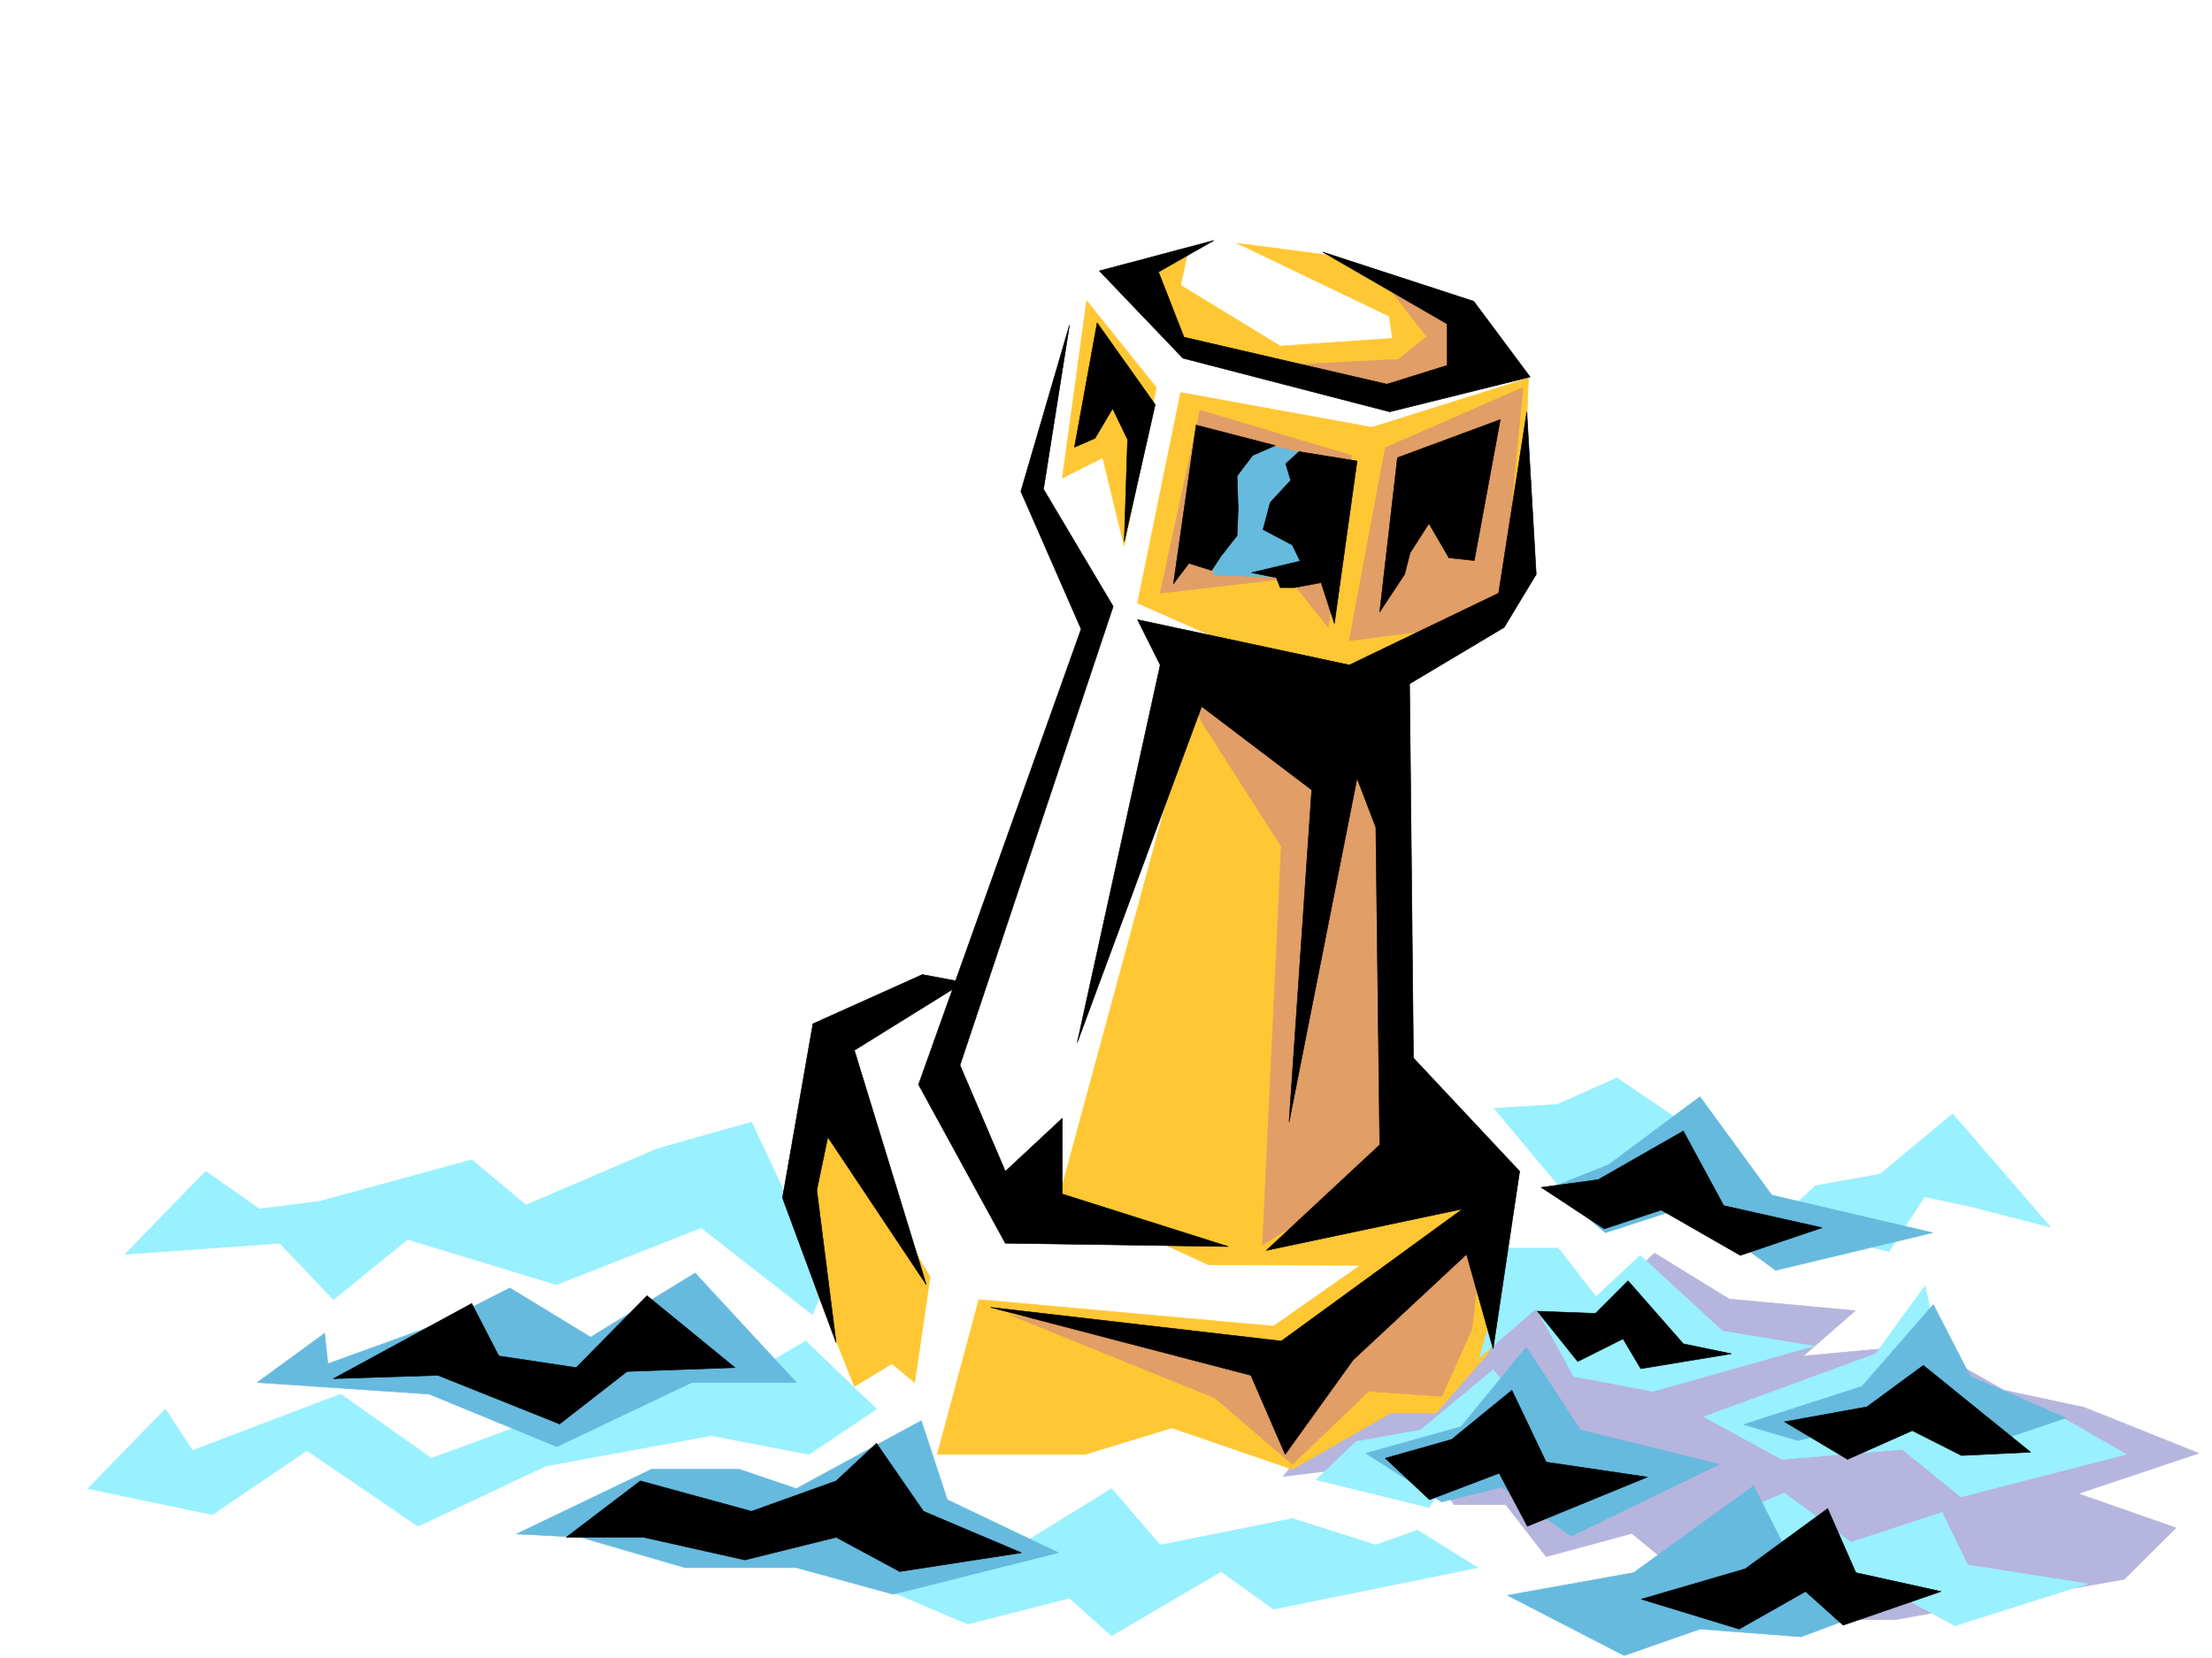 <svg xmlns="http://www.w3.org/2000/svg" width="2997.016" height="2246.297"><rect width="100%" height="100%" fill="#808080" stroke="none"/><defs><clipPath id="a"><path d="M0 0h2997v2244.137H0Zm0 0"/></clipPath><clipPath id="b"><path d="M0 322h2910v1922.137H0Zm0 0"/></clipPath><clipPath id="c"><path d="M0 321h2910v1923.137H0Zm0 0"/></clipPath></defs><path fill="#fff" d="M0 2246.297h2997.016V0H0Zm0 0"/><g clip-path="url(#a)" transform="translate(0 2.16)"><path fill="#fff" fill-rule="evenodd" stroke="#fff" stroke-linecap="square" stroke-linejoin="bevel" stroke-miterlimit="10" stroke-width=".743" d="M.742 2244.137h2995.531V-2.16H.743Zm0 0"/></g><g clip-path="url(#b)" transform="translate(0 2.16)"><path fill="#fff" fill-rule="evenodd" d="m1990.777 419.535-202.304-74.918-138.61-22.441-181.344 48.68-65.925 284.609 89.93 164.805-176.067 510.058-97.438 22.484-86.136 44.926-41.953 198.508 2.972-39.723-116.129-77.886-286.953 116.086-69.675-69.637-209.813 101.113-124.379-54.703-123.633 77.93-92.902 69.637h216.535l93.684 54.699 232.254-38.942-108.657 100.328-170.086 101.153-93.644-54.7L.742 2005.938l255.52 62.169 162.578-69.637 155.851 92.863 145.336-150.535 79.41 49.422-85.394 101.113 306.43 6.727 280.972 127.347 123.633-33.703 71.2 48.68 138.609-67.41 127.351 33.703 198.547-41.211 221.035 78.672 236.008-63.656 235.262 42.656 217.32-62.168-263.77-53.918 69.676-116.832 233.036 8.25-225.528-163.32-77.183-131.805 232.293-53.918-92.903-62.172-131.883-124.336-27.722 77.145-119.88 26.195-123.636-108.582-59.937 63.656-108.621-86.137-74.957 59.942-183.536-3.754-74.953-547.559 206.059-130.32 7.504-311.586zm0 0"/></g><g clip-path="url(#c)" transform="translate(0 2.16)"><path fill="none" stroke="#fff" stroke-linecap="square" stroke-linejoin="bevel" stroke-miterlimit="10" stroke-width=".743" d="m1990.777 419.535-202.304-74.918-138.61-22.441-181.343 48.68-65.926 284.609 89.93 164.805-176.067 510.058-97.437 22.484-86.137 44.926-41.953 198.508 2.972-39.723-116.129-77.886-286.953 116.086-69.675-69.637-209.813 101.113-124.379-54.703-123.633 77.93-92.902 69.637h216.535l93.684 54.699 232.254-38.942-108.657 100.328-170.086 101.153-93.644-54.7L.742 2005.938l255.52 62.168 162.578-69.636 155.851 92.863 145.336-150.535 79.41 49.422-85.394 101.113 306.43 6.727 280.972 127.347 123.633-33.703 71.2 48.68 138.609-67.41 127.351 33.703 198.547-41.211 221.035 78.672 236.008-63.657 235.262 42.657 217.32-62.168-263.77-53.918 69.676-116.832 233.036 8.25-225.528-163.32-77.183-131.805 232.293-53.918-92.903-62.172-131.883-124.336-27.722 77.145-119.88 26.195-123.636-108.582-59.937 63.656-108.621-86.137-74.957 59.942-183.536-3.754-74.953-547.559 206.059-130.32 7.504-311.586zm0 0"/></g><path fill="#99f0ff" fill-rule="evenodd" stroke="#99f0ff" stroke-linecap="square" stroke-linejoin="bevel" stroke-miterlimit="10" stroke-width=".743" d="m2459.781 1606.621 87.66-15.719 98.184-81.64 132.625 153.543-110.145-28.465-60.722-12.746-47.938 74.172-154.324-37.457zm0 0"/><path fill="#b5b5de" fill-rule="evenodd" stroke="#b5b5de" stroke-linecap="square" stroke-linejoin="bevel" stroke-miterlimit="10" stroke-width=".743" d="m1738.27 2000.629 185.8-23.223 46.453 61.426h69.676l54.7 70.379 116.167-31.438 85.395 70.38 139.352 46.453h131.882l310.184-54.665 70.418-69.675-132.59-46.45 163.32-54.66-155.109-62.172-108.617-23.222-108.66-61.43-163.32 14.977 70.417-61.387-170.828-15.758-101.152-62.168-84.649 77.926-101.152-62.168-170.828 108.578zm0 0"/><path fill="#ffc733" fill-rule="evenodd" stroke="#ffc733" stroke-linecap="square" stroke-linejoin="bevel" stroke-miterlimit="10" stroke-width=".743" d="m1599.66 531.8-58.457 285.391L1811.7 936.25l247.27-137.79 11.96-286.132-212.038 66.664zm0 0"/><path fill="#e19e66" fill-rule="evenodd" stroke="#e19e66" stroke-linecap="square" stroke-linejoin="bevel" stroke-miterlimit="10" stroke-width=".743" d="m1831.172 617.195-205.277-61.43-53.957 247.934 174.581-20.215 53.176 66.63zm0 0"/><path fill="#99f0ff" fill-rule="evenodd" stroke="#99f0ff" stroke-linecap="square" stroke-linejoin="bevel" stroke-miterlimit="10" stroke-width=".743" d="M1096.168 2109.21h260.719l149.129-92.12 65.921 76.402 179.079-35.973 113.117 35.973 56.183-20.215 81.684 50.91-276.477 56.184-71.164-50.945-148.343 86.918-56.97-50.946-137.866 35.188zm0 0"/><path fill="#ffc733" fill-rule="evenodd" stroke="#ffc733" stroke-linecap="square" stroke-linejoin="bevel" stroke-miterlimit="10" stroke-width=".743" d="m1623.629 926.516-188.074 693.593 201.562 93.645 206.059.742-117.653 82.383-399.328-35.934-56.226 209.696h200.074l117.613-35.934 163.36 56.187 133.37-76.402h61.427l72.687-83.164-.746-203.71-117.648-137.829-15.72-496.61zM1566.7 525.074l-94.43-117.613-32.961 240.426 54.703-27.723 29.207 119.844zm17.241-68.191 63.657 33.703 256.257 49.465 106.395-43.442-29.992-59.941-183.535-91.375-120.621-15.719 206.015 98.844 4.496 29.992-152.097 10.477-134.856-82.383 9.734-44.965-76.44 18.727zm0 0"/><path fill="#66bade" fill-rule="evenodd" stroke="#66bade" stroke-linecap="square" stroke-linejoin="bevel" stroke-miterlimit="10" stroke-width=".743" d="m1670.078 592.484 141.621 31.434-28.465 160.312-138.609-5.242-9.738-96.652zm0 0"/><path fill-rule="evenodd" stroke="#000" stroke-linecap="square" stroke-linejoin="bevel" stroke-miterlimit="10" stroke-width=".743" d="m1449.047 440.422-65.922 225.453 81.68 186.504-220.29 617.195 117.61 214.973 301.973 4.496-224.79-71.164v-102.637l-77.183 71.907-61.426-143.813 207.543-621.688-94.386-158.785zm140.875 350.531 30.695-214.973 107.172 27.723-30.73 13.492-20.957 27.72 1.484 44.925-1.484 35.933-21.743 27.723-12.746 19.473-30.73-9.739zm170.086-179 78.668 12.707-30.73 220.211-17.989-55.402-35.969 6.726h-19.472l-5.239-13.492-33.707-6.723 65.922-15.718-10.476-21.742-39.727-20.957 9.738-36.715 27.72-29.95-6.724-22.484zm0 0"/><path fill-rule="evenodd" stroke="#000" stroke-linecap="square" stroke-linejoin="bevel" stroke-miterlimit="10" stroke-width=".743" d="m1565.172 548.262-78.668-110.852-30.695 168.524 27.722-11.965 23.969-40.43 20.215 41.914-4.496 138.57zm0 0"/><path fill="#99f0ff" fill-rule="evenodd" stroke="#99f0ff" stroke-linecap="square" stroke-linejoin="bevel" stroke-miterlimit="10" stroke-width=".743" d="m351.39 1638.094 82.426-10.477 205.313-56.187 73.43 61.426 178.296-76.403 127.387-35.972 50.203 107.136 91.418 15.719-59.199 137.824-150.613-117.613-196.32 77.144-201.52-61.386-100.41 81.64-72.688-76.398-209.77 14.973 109.36-112.371zm-90.632 327.308L461.535 1889l122.89 86.879 210.516-77.145 113.899-61.425 95.914 30.734 86.918-50.95 95.914 92.122-91.418 61.426-132.625-25.454-224.043 41.211-173.059 81.641-150.613-102.637-128.129 86.88-168.562-35.192 104.906-107.875zm0 0"/><path fill="#66bade" fill-rule="evenodd" stroke="#66bade" stroke-linecap="square" stroke-linejoin="bevel" stroke-miterlimit="10" stroke-width=".743" d="m444.293 1847.828 155.11-56.187 91.417-46.45 109.399 66.664 141.582-86.878 137.125 148.304H937.305l-182.793 86.88L581.418 1889l-232.996-15.719 91.375-66.664zm255.52 230.688 182.792-87.621h119.137l77.184 26.195 169.34-92.117 35.191 107.093 150.613 71.907-224.043 56.183-131.101-35.968H928.313l-141.583-41.176zm0 0"/><path fill-rule="evenodd" stroke="#000" stroke-linecap="square" stroke-linejoin="bevel" stroke-miterlimit="10" stroke-width=".743" d="m867.629 2006.613 150.613 41.172 114.64-41.172 54.704-50.949 63.652 92.121 132.63 56.188-164.849 25.453-86.136-46.414-123.633 30.695-137.125-30.695H767.219Zm-191.785-169.304 104.867 15.757 95.91-97.398 119.137 97.398-146.113 5.239-91.418 71.164-164.805-65.922-141.621 4.496 187.328-101.855zm0 0"/><path fill="#99f0ff" fill-rule="evenodd" stroke="#99f0ff" stroke-linecap="square" stroke-linejoin="bevel" stroke-miterlimit="10" stroke-width=".743" d="m2366.137 2044.07 51.691-20.996 89.93 66.664 123.633-40.43 34.449 71.165 162.574 25.453-179.82 56.93-85.395-46.454-175.324-25.453zm-340.172-276.398 12.75-76.402h72.683l50.95 65.921 59.941-56.183 111.629 102.598 123.633 20.253-218.02 61.387-107.172-20.215-50.949-92.12-77.144 66.667zm282.5 152.058 232.996-85.394 66.703-92.117 41.211 187.992 127.352-19.473 104.16 59.903-224.043 57.671-79.41-64.398-163.32 13.492zm-283.985-417.976 85.434-5.242 80.898-35.93 98.141 66.664-166.332 92.121zm-187.328 451.684 87.664-15.758 98.18-81.64 132.625 153.542-110.144-28.426-60.723-12.746-48.68 74.137-152.84-37.422zm0 0"/><path fill="#66bade" fill-rule="evenodd" stroke="#66bade" stroke-linecap="square" stroke-linejoin="bevel" stroke-miterlimit="10" stroke-width=".743" d="m2042.465 2161.644 170.828-30.695 162.578-117.613 51.692 101.855 149.128 51.692-136.382 50.949-137.086-10.48-102.676 35.933zm-191.825-192.488 128.876-35.972 88.406-107.84 73.43 112.336 188.07 46.449-200.778 97.36-93.683-66.626-81.64 20.215zm511.743-38.946 160.348-51.69 96.656-110.848 50.203 97.36 129.617 56.187-119.879 40.43-119.137-40.43-124.379 30.691zm-259.977-321.323 77.184-30.73 123.633-92.122 97.398 133.332 218.023 50.946-212.78 50.91-119.884-86.883-110.886 35.973zm0 0"/><path fill-rule="evenodd" stroke="#000" stroke-linecap="square" stroke-linejoin="bevel" stroke-miterlimit="10" stroke-width=".743" d="m2417.828 1926.457 111.668-20.215 76.402-56.187 145.376 117.613-93.684 4.496-66.668-33.703-87.66 38.945zm-329.652-317.57 77.183-10.48 115.383-65.923 54.7 101.114 133.331 29.949-110.886 37.46-107.133-61.425-77.184 25.492zm-211.297 366.992 89.93-25.453 81.64-66.664 46.45 97.394 137.124 20.215-162.578 66.668-38.199-71.906-94.426 35.933zm346.894 191.004 140.88-41.172 111.628-81.64 38.2 86.878 115.386 25.453-132.59 45.711-50.945-45.71-89.93 50.949zm0 0"/><path fill="#ffc733" fill-rule="evenodd" stroke="#ffc733" stroke-linecap="square" stroke-linejoin="bevel" stroke-miterlimit="10" stroke-width=".743" d="m1111.145 1479.309 149.086 250.906-20.958 143.066-30.73-25.453-50.95 30.692-50.945-128.09-26.238-127.309zm0 0"/><path fill="#e19e66" fill-rule="evenodd" stroke="#e19e66" stroke-linecap="square" stroke-linejoin="bevel" stroke-miterlimit="10" stroke-width=".743" d="m1628.125 978.203 107.914 168.524-25.492 540.046 199.293-125.082-45.707-583.488-256.223-46.45zm435.34-453.129-186.586 81.64-48.719 261.384 204.57-26.196zm-184.32-138.57 53.921 69.637-38.203 30.734-143.847 7.465 120.625 41.215 120.62-33.707-15.718-66.664zm0 0"/><path fill-rule="evenodd" stroke="#000" stroke-linecap="square" stroke-linejoin="bevel" stroke-miterlimit="10" stroke-width=".743" d="m1644.625 325.82-155.11 41.211 113.153 118.317 280.191 72.648 190.34-47.156-76.441-102.637-204.531-66.664 168.558 97.398v56.149l-81.64 25.492-274.989-63.695-34.488-88.363zm224.746 503.336 24.008-208.992 139.351-51.648-35.23 191.004-34.445-3.754-26.98-46.453L1910.581 749l-7.469 29.207zm0 0"/><path fill="#e19e66" fill-rule="evenodd" stroke="#e19e66" stroke-linecap="square" stroke-linejoin="bevel" stroke-miterlimit="10" stroke-width=".743" d="m1368.89 1781.906 277.22 112.332 104.906 89.89 103.378-98.882 98.926 6.766 41.211-91.38 14.973-134.816-258.488 175.989zm0 0"/><path fill-rule="evenodd" stroke="#000" stroke-linecap="square" stroke-linejoin="bevel" stroke-miterlimit="10" stroke-width=".743" d="m1341.91 1771.426 394.13 45.668 245.745-179-266 56.187 153.586-143.066-5.238-429.945-25.457-66.665-92.156 465.875 30.69-450.156-149.085-113.078-168.563 455.399 112.375-511.586-30.734-61.426 286.957 61.426 202.305-97.36 38.238-245.703 12.707 220.211-43.441 71.906-128.13 76.403 5.24 507.086 143.89 153.546-35.973 240.426-35.973-128.055-153.586 143.067-92.156 128.055-46.453-107.094zm-92.156-450.903-148.348 66.668-41.21 235.93 72.687 196.242-26.235-206.722 14.973-71.907 133.371 199.957-97.398-317.57 148.347-92.117zm833.18 456.141 78.671 2.973 44.184-44.184 74.953 85.395 65.18 13.488-122.89 20.215-23.97-40.43-61.425 30.695zm0 0"/></svg>
